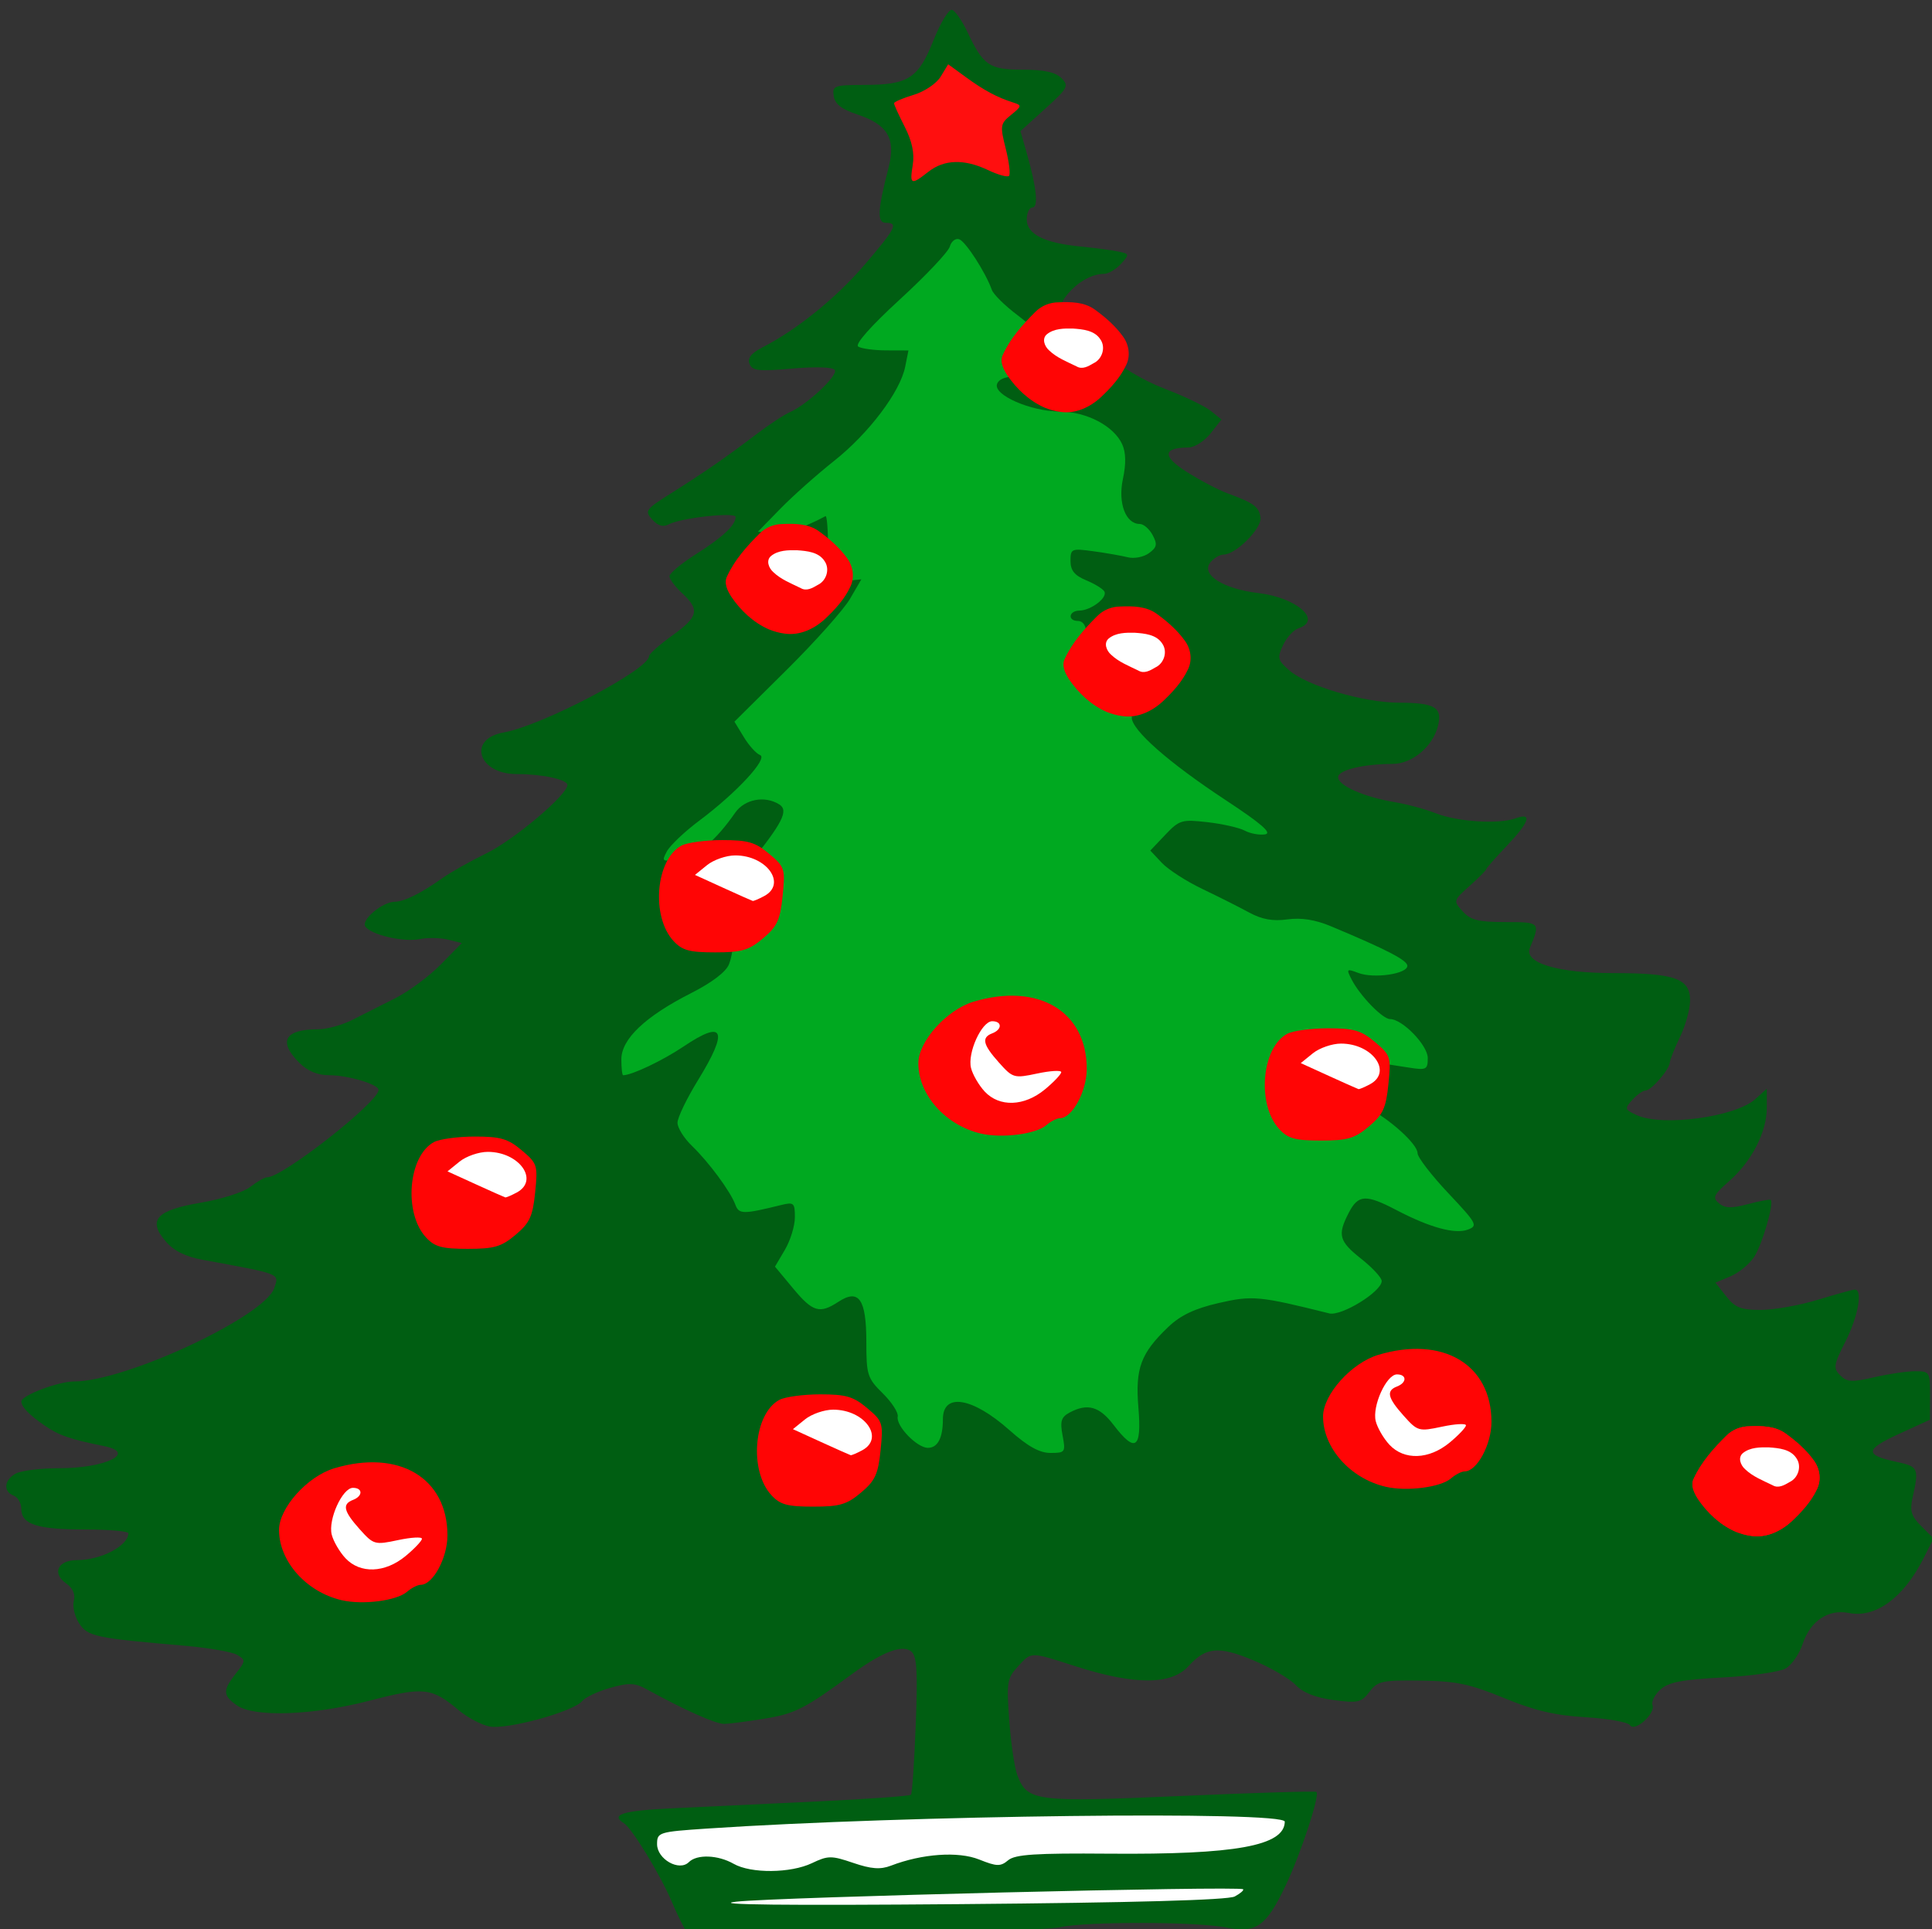 <?xml version="1.0"?><svg width="642" height="641" xmlns="http://www.w3.org/2000/svg">
 <rect width="100%" height="100%" fill="#333333" stroke="none"/>
 <title>christmas tree</title>
 <g>
  <title>Layer 1</title>
  <g id="layer1">
   <g id="g2506" transform="matrix(1.696 0 0 1.696 -540.919 -850.098)">
    <path d="m453.494,879.736c-0.554,-0.737 -1.859,-3.366 -2.9,-5.841c-2.197,-5.224 -7.828,-14.474 -9.405,-15.449c-2.763,-1.708 -0.268,-2.465 9.667,-2.936c5.913,-0.28 18.715,-0.886 28.451,-1.346c9.735,-0.46 17.889,-1.047 18.12,-1.303c0.23,-0.256 0.65,-6.417 0.932,-13.691c0.407,-10.509 0.229,-13.461 -0.869,-14.372c-1.734,-1.439 -5.695,0.074 -11.674,4.462c-9.211,6.758 -11.101,7.723 -17.041,8.693c-3.393,0.554 -6.969,1.02 -7.948,1.035c-1.628,0.025 -7.899,-2.773 -15.07,-6.726c-2.412,-1.33 -3.521,-1.382 -7.231,-0.344c-2.41,0.675 -4.892,1.842 -5.517,2.594c-1.726,2.08 -14.779,5.658 -18.169,4.98c-1.613,-0.323 -4.326,-1.758 -6.028,-3.19c-5.278,-4.442 -6.876,-4.616 -17.35,-1.895c-11.273,2.929 -22.701,3.336 -26.134,0.931c-2.746,-1.923 -2.775,-2.925 -0.181,-6.223c1.941,-2.468 1.954,-2.647 0.25,-3.656c-0.985,-0.583 -5.616,-1.388 -10.291,-1.788c-17.47,-1.494 -18.978,-1.814 -20.658,-4.378c-0.866,-1.321 -1.338,-3.305 -1.05,-4.408c0.342,-1.307 -0.186,-2.503 -1.515,-3.434c-2.826,-1.979 -1.613,-4.556 2.145,-4.556c4.686,0 10.013,-2.779 10.063,-5.25c0.008,-0.412 -3.839,-0.75 -8.55,-0.75c-9.358,0 -12.434,-1.006 -12.434,-4.067c0,-1.098 -0.675,-2.255 -1.5,-2.572c-2.099,-0.805 -1.869,-3.094 0.434,-4.326c1.064,-0.569 4.868,-1.035 8.453,-1.035c9.139,0 15.335,-3.024 8.863,-4.326c-6.695,-1.346 -8.937,-2.125 -11.75,-4.085c-3.007,-2.094 -4.456,-3.598 -4.485,-4.654c-0.032,-1.186 7.2,-3.935 10.352,-3.935c10.076,0 37.361,-12.752 39.21,-18.325c0.951,-2.865 1.477,-2.658 -14.017,-5.507c-3.392,-0.624 -5.665,-1.751 -7.253,-3.598c-3.618,-4.206 -1.869,-6.127 6.929,-7.607c3.995,-0.672 8.338,-2.064 9.649,-3.093c1.312,-1.029 2.796,-1.871 3.298,-1.871c3.029,0 21.817,-14.738 21.817,-17.115c0,-1.103 -5.99,-2.885 -9.695,-2.885c-2.273,0 -4.208,-0.812 -5.851,-2.455c-4.192,-4.192 -2.847,-6.545 3.741,-6.545c1.668,0 4.668,-0.827 6.668,-1.838c2,-1.011 5.79,-2.923 8.422,-4.249c2.632,-1.326 6.638,-4.298 8.902,-6.605l4.116,-4.194l-2.689,-0.675c-1.479,-0.371 -3.97,-0.419 -5.535,-0.106c-3.239,0.648 -9.67,-0.861 -10.688,-2.508c-0.797,-1.289 3.366,-4.771 5.743,-4.804c1.891,-0.026 5.131,-1.628 9.378,-4.639c1.642,-1.164 5.529,-3.353 8.636,-4.863c5.365,-2.609 15.85,-11.454 15.85,-13.373c0,-1.09 -4.908,-2.148 -9.97,-2.148c-7.53,0 -9.663,-6.894 -2.521,-8.149c7.494,-1.318 28.491,-12.339 28.491,-14.955c0,-0.424 2.025,-2.226 4.5,-4.003c5.159,-3.705 5.489,-5.072 2,-8.305c-1.375,-1.274 -2.5,-2.781 -2.5,-3.348c0,-0.567 2.362,-2.53 5.25,-4.362c5.229,-3.318 7.658,-5.597 7.718,-7.242c0.037,-1.013 -10.713,0.165 -13.092,1.434c-1.12,0.597 -2.13,0.308 -3.252,-0.932c-1.531,-1.692 -1.317,-1.994 3.624,-5.105c6.551,-4.125 10.985,-7.193 16.752,-11.592c2.475,-1.888 5.463,-3.854 6.639,-4.369c3.352,-1.469 9.419,-7.168 8.761,-8.232c-0.356,-0.575 -3.697,-0.689 -8.345,-0.283c-6.605,0.576 -7.844,0.438 -8.369,-0.932c-0.433,-1.13 0.34,-2.099 2.599,-3.257c6.707,-3.439 14.418,-9.683 19.952,-16.157c6.145,-7.188 6.663,-8.211 4.154,-8.211c-1.751,0 -1.63,-2.401 0.55,-10.875c1.447,-5.625 -0.186,-8.375 -6.15,-10.357c-3.072,-1.02 -4.381,-2.042 -4.61,-3.597c-0.299,-2.032 0.086,-2.173 6,-2.186c8.653,-0.02 10.577,-1.265 13.564,-8.778c1.376,-3.461 3.009,-6.128 3.629,-5.928c0.62,0.201 1.961,2.132 2.981,4.292c3.131,6.634 4.292,7.428 10.873,7.428c4.155,0 6.406,0.489 7.56,1.644c1.525,1.525 1.294,1.96 -3.188,6.018l-4.832,4.375l1.214,4.232c1.946,6.785 2.362,10.732 1.13,10.732c-0.61,0 -1.109,1.053 -1.109,2.34c0,2.879 3.412,4.608 10.453,5.296c2.776,0.271 6.11,0.71 7.409,0.976c2.276,0.466 2.298,0.554 0.595,2.436c-0.972,1.074 -2.485,1.954 -3.362,1.957c-5.03,0.012 -11.128,7.279 -7.713,9.19c0.885,0.496 4.131,3.107 7.213,5.804c3.541,3.099 8.141,5.873 12.499,7.538c3.793,1.449 7.832,3.393 8.976,4.32l2.08,1.685l-2.148,2.73c-1.181,1.502 -3.127,2.737 -4.325,2.745c-5.052,0.036 -5.17,1.716 -0.335,4.783c2.576,1.633 6.14,3.509 7.92,4.168c5.29,1.959 6.222,2.636 6.539,4.753c0.317,2.113 -4.834,7.281 -7.256,7.281c-0.715,0 -1.859,0.672 -2.541,1.494c-1.979,2.385 2.423,5.227 9.356,6.04c7.5,0.88 12.629,5.364 7.889,6.896c-0.963,0.311 -2.329,1.804 -3.036,3.317c-1.174,2.51 -1.063,2.946 1.264,4.966c3.486,3.027 14.532,6.283 21.378,6.301c7.144,0.019 8.633,0.903 7.711,4.577c-1.01,4.023 -5.054,7.406 -8.868,7.419c-5.819,0.02 -10.698,1.209 -10.698,2.606c0,1.64 5.111,3.891 11.102,4.889c2.419,0.403 6.034,1.382 8.033,2.175c4.2,1.667 12.344,2.189 15.615,1c3.395,-1.233 2.781,0.675 -1.75,5.438c-2.2,2.313 -4,4.363 -4,4.556c0,0.193 -1.457,1.653 -3.239,3.245c-3.203,2.862 -3.217,2.917 -1.345,4.986c1.549,1.712 3.068,2.092 8.355,2.092c6.834,0 6.886,0.055 4.811,5.05c-1.225,2.95 5.4,4.95 16.404,4.95c12.028,0 15.027,1.083 14.979,5.411c-0.019,1.699 -0.903,4.89 -1.966,7.089c-1.063,2.2 -1.962,4.45 -1.999,5c-0.095,1.409 -3.632,5.5 -4.756,5.5c-0.514,0 -1.682,0.826 -2.597,1.836c-1.565,1.729 -1.513,1.904 0.892,3c5.036,2.295 19.326,0.353 23.21,-3.153l2.25,-2.032l0,3.714c0,4.765 -2.94,10.496 -7.387,14.401c-3.053,2.68 -3.309,3.241 -1.982,4.341c1.178,0.978 2.465,1.012 5.687,0.152c2.29,-0.611 4.297,-0.979 4.458,-0.818c0.668,0.668 -1.696,8.787 -3.25,11.158c-0.922,1.408 -3.008,3.119 -4.635,3.803l-2.957,1.243l2.105,2.677c1.749,2.223 2.898,2.675 6.783,2.669c2.573,-0.004 7.602,-0.901 11.177,-1.992c3.575,-1.092 6.838,-1.988 7.25,-1.992c1.592,-0.016 0.635,5.285 -1.833,10.157c-2.332,4.603 -2.433,5.248 -1.035,6.646c1.32,1.32 2.303,1.375 6.66,0.369c2.811,-0.649 6.427,-1.18 8.034,-1.18c2.824,0 2.923,0.162 2.902,4.75l-0.022,4.75l-6.121,2.807c-6.647,3.048 -6.709,4.113 -0.318,5.479c4.169,0.891 4.321,1.237 3.053,6.936c-0.587,2.638 -0.281,3.659 1.69,5.629l2.407,2.407l-1.949,3.871c-3.9,7.745 -9.405,11.784 -14.636,10.737c-4.05,-0.81 -7.573,1.561 -9.073,6.106c-0.643,1.949 -2.146,4.096 -3.339,4.772c-1.193,0.676 -6.741,1.465 -12.328,1.754c-7.934,0.41 -10.601,0.926 -12.182,2.357c-1.114,1.008 -1.815,2.381 -1.557,3.052c0.639,1.666 -3.503,5.36 -4.414,3.936c-0.379,-0.593 -4.289,-1.291 -8.689,-1.552c-5.993,-0.355 -10.007,-1.301 -16,-3.769c-6.692,-2.756 -9.358,-3.313 -16.307,-3.408c-7.579,-0.104 -8.46,0.089 -10.05,2.197c-1.578,2.091 -2.246,2.244 -7.033,1.609c-3.554,-0.471 -5.999,-1.448 -7.45,-2.974c-1.188,-1.25 -4.951,-3.433 -8.363,-4.852c-6.718,-2.794 -9.236,-2.556 -12.612,1.192c-3.351,3.721 -10.613,3.721 -22.185,-0c-8.852,-2.847 -8.542,-2.844 -11.099,-0.085c-2.271,2.451 -2.385,3.115 -1.831,10.706c0.325,4.451 1.034,9.27 1.576,10.709c1.945,5.164 3.474,5.359 32.082,4.101c14.395,-0.633 26.334,-0.989 26.531,-0.792c0.696,0.696 -3.081,12.15 -6.07,18.411c-3.808,7.976 -5.722,9.308 -11.69,8.135c-5.832,-1.147 -27.341,-1.177 -32.5,-0.046c-2.2,0.482 -19.323,1.187 -38.052,1.566c-27.911,0.565 -34.234,0.448 -35.06,-0.651z" id="path1406" fill="#005e12"/>
    <path d="m603.242,790.88c0.868,-0.752 2.073,-1.367 2.677,-1.367c2.395,0 5.244,-5.261 5.244,-9.685c0,-11.288 -9.524,-16.935 -22.17,-13.146c-5.282,1.582 -10.831,7.776 -10.826,12.084c0.007,6.168 5.339,12.147 12.271,13.761c4.14,0.964 10.775,0.11 12.804,-1.646z" id="path2397" fill="#ff0505"/>
    <path d="m591.163,784.283c-1.143,-1.227 -2.346,-3.299 -2.674,-4.606c-0.738,-2.939 2.087,-9.164 4.157,-9.164c1.954,0 1.965,1.614 0.016,2.362c-2.172,0.834 -1.862,2.202 1.304,5.745c2.712,3.036 2.958,3.106 7.5,2.137c2.583,-0.551 4.696,-0.671 4.696,-0.268c0,0.404 -1.437,1.924 -3.193,3.379c-4.043,3.349 -8.914,3.52 -11.807,0.415z" id="path2462" fill="#ffffff"/>
    <path d="m527.128,782.481c-0.524,-2.794 -0.272,-3.611 1.389,-4.5c3.488,-1.867 5.83,-1.209 8.593,2.414c4.263,5.589 5.553,4.716 4.881,-3.301c-0.651,-7.759 0.44,-10.718 5.851,-15.881c2.391,-2.281 5.176,-3.605 9.837,-4.678c6.63,-1.526 7.997,-1.398 21.692,2.023c2.383,0.595 10.247,-4.244 10.286,-6.329c0.012,-0.641 -1.779,-2.592 -3.979,-4.334c-4.405,-3.488 -4.732,-4.685 -2.474,-9.05c1.852,-3.582 3.337,-3.665 9.339,-0.526c6.538,3.419 11.451,4.764 13.982,3.828c2.025,-0.749 1.786,-1.196 -3.843,-7.167c-3.302,-3.502 -6.003,-7.018 -6.003,-7.812c0,-1.802 -5.591,-6.825 -10.104,-9.078c-5.934,-2.962 -4.784,-9.715 1.492,-8.762c1.711,0.26 4.799,0.739 6.862,1.065c3.476,0.549 3.75,0.413 3.75,-1.864c0,-2.499 -4.97,-7.634 -7.39,-7.634c-1.457,0 -5.877,-4.549 -7.516,-7.736c-1.081,-2.101 -1.002,-2.179 1.307,-1.301c3.032,1.153 9.598,0.198 9.598,-1.395c0,-1.091 -4.012,-3.167 -15,-7.764c-3.053,-1.277 -5.786,-1.705 -8.5,-1.332c-2.86,0.394 -4.997,0.008 -7.5,-1.354c-1.925,-1.048 -6.052,-3.123 -9.17,-4.612c-3.119,-1.489 -6.688,-3.79 -7.931,-5.113l-2.26,-2.406l2.931,-3.088c2.761,-2.909 3.24,-3.052 8.286,-2.472c2.945,0.339 6.231,1.084 7.302,1.657c1.07,0.573 2.85,0.901 3.955,0.729c1.461,-0.228 -0.663,-2.072 -7.802,-6.774c-11.102,-7.312 -18.31,-13.66 -18.31,-16.125c0,-0.918 0.675,-2.23 1.5,-2.914c0.825,-0.685 1.5,-1.61 1.5,-2.056c0,-0.446 -2.7,-2.932 -6,-5.525c-3.478,-2.732 -6,-5.493 -6,-6.566c0,-1.019 -0.675,-1.852 -1.5,-1.852c-2.121,0 -1.876,-1.993 0.25,-2.032c2.316,-0.042 5.604,-2.587 4.872,-3.771c-0.318,-0.515 -1.938,-1.5 -3.6,-2.188c-2.229,-0.923 -3.021,-1.911 -3.021,-3.766c0,-2.405 0.196,-2.488 4.499,-1.898c2.475,0.339 5.512,0.87 6.75,1.181c1.238,0.31 3.095,-0.054 4.127,-0.81c1.562,-1.144 1.682,-1.737 0.715,-3.545c-0.639,-1.194 -1.766,-2.171 -2.505,-2.171c-2.781,0 -4.323,-4.099 -3.317,-8.816c0.638,-2.99 0.592,-5.193 -0.143,-6.805c-1.623,-3.562 -6.94,-6.367 -12.127,-6.397c-5.818,-0.033 -13.209,-3.273 -12.382,-5.428c0.416,-1.083 1.946,-1.554 5.055,-1.554c2.452,0 5.337,-0.47 6.41,-1.044c1.9,-1.017 1.887,-1.129 -0.512,-4.274c-1.355,-1.776 -4.474,-4.736 -6.932,-6.578c-2.458,-1.842 -4.731,-4.081 -5.051,-4.976c-1.231,-3.444 -5.147,-9.506 -6.403,-9.912c-0.724,-0.234 -1.546,0.409 -1.827,1.429c-0.281,1.02 -4.683,5.68 -9.782,10.355c-5.696,5.222 -8.848,8.783 -8.173,9.235c0.604,0.404 3.067,0.742 5.473,0.75l4.375,0.015l-0.64,3.198c-0.983,4.914 -7.125,13.048 -13.921,18.436c-3.376,2.677 -8.114,6.891 -10.529,9.366l-4.391,4.5l2.698,0.324c2.17,0.261 6.299,-1.057 10.532,-3.362c0.275,-0.15 0.5,2.722 0.5,6.383l0,6.655l3.261,-0.327l3.261,-0.327l-2.228,3.827c-1.225,2.105 -6.82,8.378 -12.433,13.941l-10.205,10.115l1.84,3.025c1.012,1.664 2.439,3.243 3.171,3.51c1.685,0.615 -4.588,7.397 -11.888,12.853c-2.871,2.146 -5.731,4.856 -6.355,6.023c-1.086,2.03 -0.975,2.092 2.565,1.428c3.598,-0.675 6.956,-3.469 10.807,-8.991c1.866,-2.677 5.822,-3.42 8.657,-1.626c1.874,1.185 0.632,3.62 -6.08,11.915c-4.82,5.957 -5.816,8.434 -3.873,9.635c1.244,0.769 1.304,6.57 0.101,9.734c-0.568,1.494 -3.302,3.584 -7.428,5.678c-9.001,4.569 -13.673,9.001 -13.673,12.973c0,1.713 0.158,3.115 0.351,3.115c1.697,0 7.757,-2.881 11.84,-5.629c7.963,-5.359 8.868,-3.221 2.809,6.629c-2.199,3.575 -3.999,7.313 -3.999,8.306c-0,0.993 1.259,3.018 2.798,4.5c3.326,3.201 7.574,8.952 8.536,11.555c0.701,1.897 1.516,1.904 8.915,0.082c2.548,-0.628 2.75,-0.453 2.75,2.382c0,1.683 -0.877,4.548 -1.95,6.367l-1.949,3.307l3.532,4.25c3.873,4.659 5.21,5.054 8.907,2.632c3.99,-2.614 5.46,-0.51 5.46,7.818c0,6.509 0.206,7.158 3.219,10.128c1.77,1.745 3.089,3.786 2.931,4.535c-0.387,1.828 3.768,6.138 5.918,6.138c1.919,0 2.933,-1.941 2.933,-5.613c0,-5.248 5.775,-4.304 13.017,2.128c3.606,3.203 5.911,4.485 8.062,4.485c2.886,0 2.985,-0.143 2.372,-3.414z" id="path2389" fill="#00a920"/>
    <path d="m450.882,685.579c-4.415,-4.801 -3.476,-15.969 1.57,-18.669c1.11,-0.594 4.714,-1.081 8.008,-1.081c5.042,0 6.494,0.425 9.186,2.69c3.06,2.575 3.173,2.928 2.634,8.25c-0.477,4.706 -1.065,5.982 -3.833,8.31c-2.786,2.344 -4.172,2.75 -9.382,2.75c-5.06,0 -6.47,-0.388 -8.182,-2.25z" id="path2353" fill="#ff0505"/>
    <path d="m468.668,676.794c4.475,-2.395 0.505,-7.965 -5.678,-7.965c-1.742,0 -4.228,0.86 -5.526,1.911l-2.359,1.911l5.499,2.508c3.024,1.379 5.641,2.544 5.814,2.589c0.174,0.045 1.186,-0.384 2.25,-0.953z" id="path2466" fill="#ffffff"/>
    <path d="m535.775,640.718c-3.032,-1.322 -5.55,-3.689 -7.39,-6.409c-0.741,-1.177 -1.529,-2.695 -0.795,-4.066c1.472,-3.181 3.85,-5.842 6.314,-8.292c1.199,-1.217 2.862,-1.89 4.567,-1.887c2.42,-0.103 5.042,-0.065 7.089,1.419c2.059,1.486 4.017,3.19 5.509,5.259c1.185,1.587 1.52,3.78 0.652,5.592c-1.135,2.452 -3.004,4.483 -4.954,6.318c-2.12,1.972 -5.023,3.334 -7.969,2.88c-1.039,-0.133 -2.052,-0.429 -3.024,-0.815z" id="path2349" fill="#ff0505"/>
    <path d="m545.315,632.003c1.698,-0.784 2.436,-3.094 1.354,-4.66c-1.147,-1.808 -3.476,-1.997 -5.406,-2.138c-1.725,-0.034 -3.674,-0.019 -5.082,1.118c-1.055,0.879 -0.441,2.394 0.425,3.157c1.518,1.465 3.532,2.23 5.395,3.148c1.13,0.67 2.331,-0.038 3.313,-0.625l0,0z" id="path2458" fill="#ffffff"/>
    <path d="m500.834,534.895c3.103,-2.441 7.054,-2.549 11.726,-0.321c1.937,0.924 3.772,1.428 4.079,1.122c0.307,-0.307 0.016,-2.71 -0.647,-5.341c-1.133,-4.499 -1.07,-4.892 1.056,-6.614c2.111,-1.71 2.138,-1.87 0.409,-2.42c-3.17,-1.008 -5.724,-2.376 -9.297,-4.98l-3.445,-2.511l-1.47,2.423c-0.816,1.345 -3.177,2.935 -5.305,3.572c-2.109,0.632 -3.834,1.374 -3.834,1.648c0,0.275 0.947,2.356 2.104,4.624c1.437,2.818 1.933,5.182 1.563,7.46c-0.631,3.891 -0.347,4.015 3.06,1.336z" id="path2325" fill="#ff0f0f"/>
    <path d="m560.857,872.799c1.096,-0.586 1.835,-1.224 1.643,-1.416c-0.685,-0.685 -91.468,1.541 -99.322,2.435c-5.268,0.6 9.706,0.764 43.843,0.479c33.984,-0.283 52.529,-0.799 53.836,-1.499zm-82.824,-6.536c3.141,-1.498 3.805,-1.502 8.084,-0.044c3.523,1.2 5.321,1.334 7.362,0.55c6.136,-2.36 13.207,-2.855 17.315,-1.212c3.451,1.381 4.176,1.399 5.671,0.145c1.368,-1.148 5.355,-1.409 19.714,-1.291c24.851,0.204 34.427,-1.536 34.485,-6.266c0.026,-2.151 -74.434,-1.263 -113.235,1.351c-9.434,0.635 -9.75,0.734 -9.75,3.049c0,2.948 4.344,5.406 6.227,3.523c1.577,-1.577 5.711,-1.423 8.773,0.327c3.379,1.932 11.167,1.865 15.355,-0.132z" id="path2441" fill="#ffffff"/>
    <path d="m402.394,743.663c-4.415,-4.801 -3.476,-15.969 1.57,-18.669c1.11,-0.594 4.714,-1.081 8.008,-1.081c5.042,0 6.494,0.425 9.186,2.69c3.06,2.575 3.173,2.928 2.634,8.25c-0.477,4.706 -1.065,5.982 -3.833,8.31c-2.786,2.344 -4.172,2.75 -9.383,2.75c-5.06,0 -6.47,-0.388 -8.182,-2.25z" id="path2470" fill="#ff0505"/>
    <path d="m420.18,734.877c4.475,-2.395 0.505,-7.965 -5.677,-7.965c-1.742,0 -4.228,0.86 -5.526,1.911l-2.359,1.911l5.499,2.508c3.024,1.379 5.641,2.544 5.814,2.589c0.174,0.045 1.186,-0.384 2.25,-0.953z" id="path2472" fill="#ffffff"/>
    <path d="m569.575,722.449c-4.415,-4.801 -3.476,-15.969 1.57,-18.669c1.11,-0.594 4.714,-1.081 8.008,-1.081c5.042,0 6.494,0.425 9.186,2.69c3.06,2.575 3.173,2.928 2.634,8.25c-0.477,4.706 -1.065,5.982 -3.833,8.31c-2.786,2.344 -4.172,2.75 -9.383,2.75c-5.06,0 -6.47,-0.388 -8.182,-2.25z" id="path2474" fill="#ff0505"/>
    <path d="m587.36,713.664c4.475,-2.395 0.505,-7.965 -5.677,-7.965c-1.742,0 -4.228,0.86 -5.526,1.911l-2.359,1.911l5.499,2.508c3.024,1.379 5.641,2.544 5.814,2.589c0.174,0.045 1.186,-0.384 2.25,-0.953z" id="path2476" fill="#ffffff"/>
    <path d="m470.074,794.17c-4.415,-4.801 -3.476,-15.969 1.57,-18.669c1.11,-0.594 4.714,-1.081 8.008,-1.081c5.042,0 6.494,0.425 9.186,2.69c3.06,2.575 3.173,2.928 2.634,8.25c-0.477,4.706 -1.065,5.982 -3.833,8.31c-2.786,2.344 -4.172,2.75 -9.383,2.75c-5.06,0 -6.47,-0.388 -8.182,-2.25z" id="path2478" fill="#ff0505"/>
    <path d="m487.86,785.385c4.475,-2.395 0.505,-7.965 -5.677,-7.965c-1.742,0 -4.228,0.86 -5.526,1.911l-2.359,1.911l5.499,2.508c3.024,1.379 5.641,2.544 5.814,2.589c0.174,0.045 1.186,-0.384 2.25,-0.953z" id="path2480" fill="#ffffff"/>
    <path d="m523.653,581.119c-3.032,-1.322 -5.55,-3.689 -7.39,-6.409c-0.741,-1.177 -1.529,-2.695 -0.795,-4.066c1.472,-3.181 3.85,-5.842 6.314,-8.292c1.199,-1.217 2.862,-1.89 4.567,-1.887c2.42,-0.103 5.042,-0.065 7.089,1.419c2.059,1.486 4.017,3.19 5.509,5.259c1.185,1.587 1.52,3.78 0.652,5.592c-1.135,2.452 -3.004,4.483 -4.954,6.318c-2.12,1.972 -5.023,3.334 -7.969,2.88c-1.039,-0.133 -2.052,-0.429 -3.024,-0.815z" id="path2482" fill="#ff0505"/>
    <path d="m533.194,572.404c1.698,-0.784 2.436,-3.094 1.354,-4.66c-1.147,-1.808 -3.476,-1.997 -5.406,-2.138c-1.725,-0.034 -3.674,-0.019 -5.082,1.118c-1.055,0.879 -0.441,2.394 0.425,3.157c1.518,1.465 3.532,2.23 5.395,3.148c1.13,0.67 2.331,-0.038 3.313,-0.625l0,0z" id="path2484" fill="#ffffff"/>
    <path d="m469.61,624.556c-3.032,-1.322 -5.55,-3.689 -7.39,-6.409c-0.741,-1.177 -1.529,-2.695 -0.795,-4.066c1.472,-3.181 3.85,-5.842 6.314,-8.292c1.199,-1.217 2.862,-1.89 4.567,-1.887c2.42,-0.103 5.043,-0.065 7.089,1.419c2.059,1.486 4.017,3.19 5.509,5.259c1.185,1.587 1.52,3.78 0.652,5.592c-1.135,2.452 -3.004,4.483 -4.954,6.318c-2.12,1.972 -5.023,3.334 -7.969,2.88c-1.039,-0.133 -2.052,-0.429 -3.024,-0.815z" id="path2486" fill="#ff0505"/>
    <path d="m479.15,615.84c1.698,-0.784 2.436,-3.094 1.354,-4.66c-1.147,-1.808 -3.476,-1.997 -5.406,-2.138c-1.725,-0.034 -3.674,-0.019 -5.082,1.118c-1.055,0.879 -0.441,2.394 0.425,3.157c1.518,1.465 3.532,2.23 5.395,3.148c1.13,0.67 2.331,-0.038 3.313,-0.625l0,0z" id="path2488" fill="#ffffff"/>
    <path d="m659.013,801.333c-3.032,-1.322 -5.55,-3.689 -7.39,-6.409c-0.741,-1.177 -1.529,-2.695 -0.795,-4.066c1.472,-3.181 3.85,-5.842 6.314,-8.291c1.199,-1.217 2.862,-1.89 4.567,-1.887c2.42,-0.103 5.043,-0.065 7.089,1.419c2.059,1.486 4.017,3.19 5.509,5.259c1.185,1.587 1.52,3.78 0.652,5.592c-1.135,2.452 -3.004,4.483 -4.953,6.318c-2.12,1.972 -5.023,3.334 -7.969,2.88c-1.039,-0.133 -2.052,-0.429 -3.024,-0.815z" id="path2490" fill="#ff0505"/>
    <path d="m659.013,801.333c-3.032,-1.322 -5.55,-3.689 -7.39,-6.409c-0.741,-1.177 -1.529,-2.695 -0.795,-4.066c1.472,-3.181 3.85,-5.842 6.314,-8.291c1.199,-1.217 2.862,-1.89 4.567,-1.887c2.42,-0.103 5.043,-0.065 7.089,1.419c2.059,1.486 4.017,3.19 5.509,5.259c1.185,1.587 1.52,3.78 0.652,5.592c-1.135,2.452 -3.004,4.483 -4.953,6.318c-2.12,1.972 -5.023,3.334 -7.969,2.88c-1.039,-0.133 -2.052,-0.429 -3.024,-0.815z" id="path2494" fill="#ff0505"/>
    <path d="m669.564,791.607c1.698,-0.784 2.436,-3.094 1.354,-4.66c-1.147,-1.808 -3.476,-1.997 -5.406,-2.138c-1.725,-0.034 -3.674,-0.019 -5.082,1.118c-1.055,0.879 -0.441,2.394 0.425,3.157c1.518,1.465 3.532,2.23 5.395,3.148c1.13,0.67 2.331,-0.038 3.313,-0.625l0,0z" id="path2496" fill="#ffffff"/>
    <path d="m398.686,813.103c0.868,-0.752 2.073,-1.367 2.677,-1.367c2.395,0 5.244,-5.261 5.244,-9.685c0,-11.288 -9.524,-16.935 -22.171,-13.146c-5.282,1.583 -10.831,7.776 -10.826,12.084c0.007,6.168 5.339,12.147 12.271,13.761c4.14,0.964 10.775,0.111 12.804,-1.646z" id="path2498" fill="#ff0505"/>
    <path d="m386.607,806.506c-1.143,-1.227 -2.346,-3.299 -2.674,-4.605c-0.738,-2.939 2.087,-9.164 4.157,-9.164c1.954,0 1.965,1.614 0.016,2.362c-2.172,0.834 -1.862,2.202 1.304,5.745c2.712,3.035 2.958,3.106 7.5,2.137c2.583,-0.551 4.696,-0.671 4.696,-0.268c0,0.404 -1.437,1.924 -3.193,3.379c-4.043,3.349 -8.914,3.52 -11.807,0.415z" id="path2500" fill="#ffffff"/>
    <path d="m523.945,721.684c0.868,-0.752 2.073,-1.367 2.677,-1.367c2.395,0 5.244,-5.261 5.244,-9.684c0,-11.288 -9.524,-16.935 -22.171,-13.146c-5.282,1.583 -10.831,7.776 -10.826,12.084c0.007,6.168 5.339,12.147 12.271,13.761c4.14,0.964 10.775,0.11 12.804,-1.647z" id="path2502" fill="#ff0505"/>
    <path d="m511.866,715.087c-1.143,-1.227 -2.346,-3.299 -2.674,-4.605c-0.738,-2.939 2.087,-9.164 4.157,-9.164c1.954,0 1.965,1.614 0.016,2.362c-2.173,0.834 -1.862,2.202 1.304,5.745c2.712,3.036 2.958,3.106 7.5,2.137c2.583,-0.551 4.696,-0.671 4.696,-0.268c0,0.403 -1.437,1.924 -3.193,3.379c-4.043,3.349 -8.914,3.52 -11.807,0.415z" id="path2504" fill="#ffffff"/>
   </g>
  </g>
 </g>
</svg>